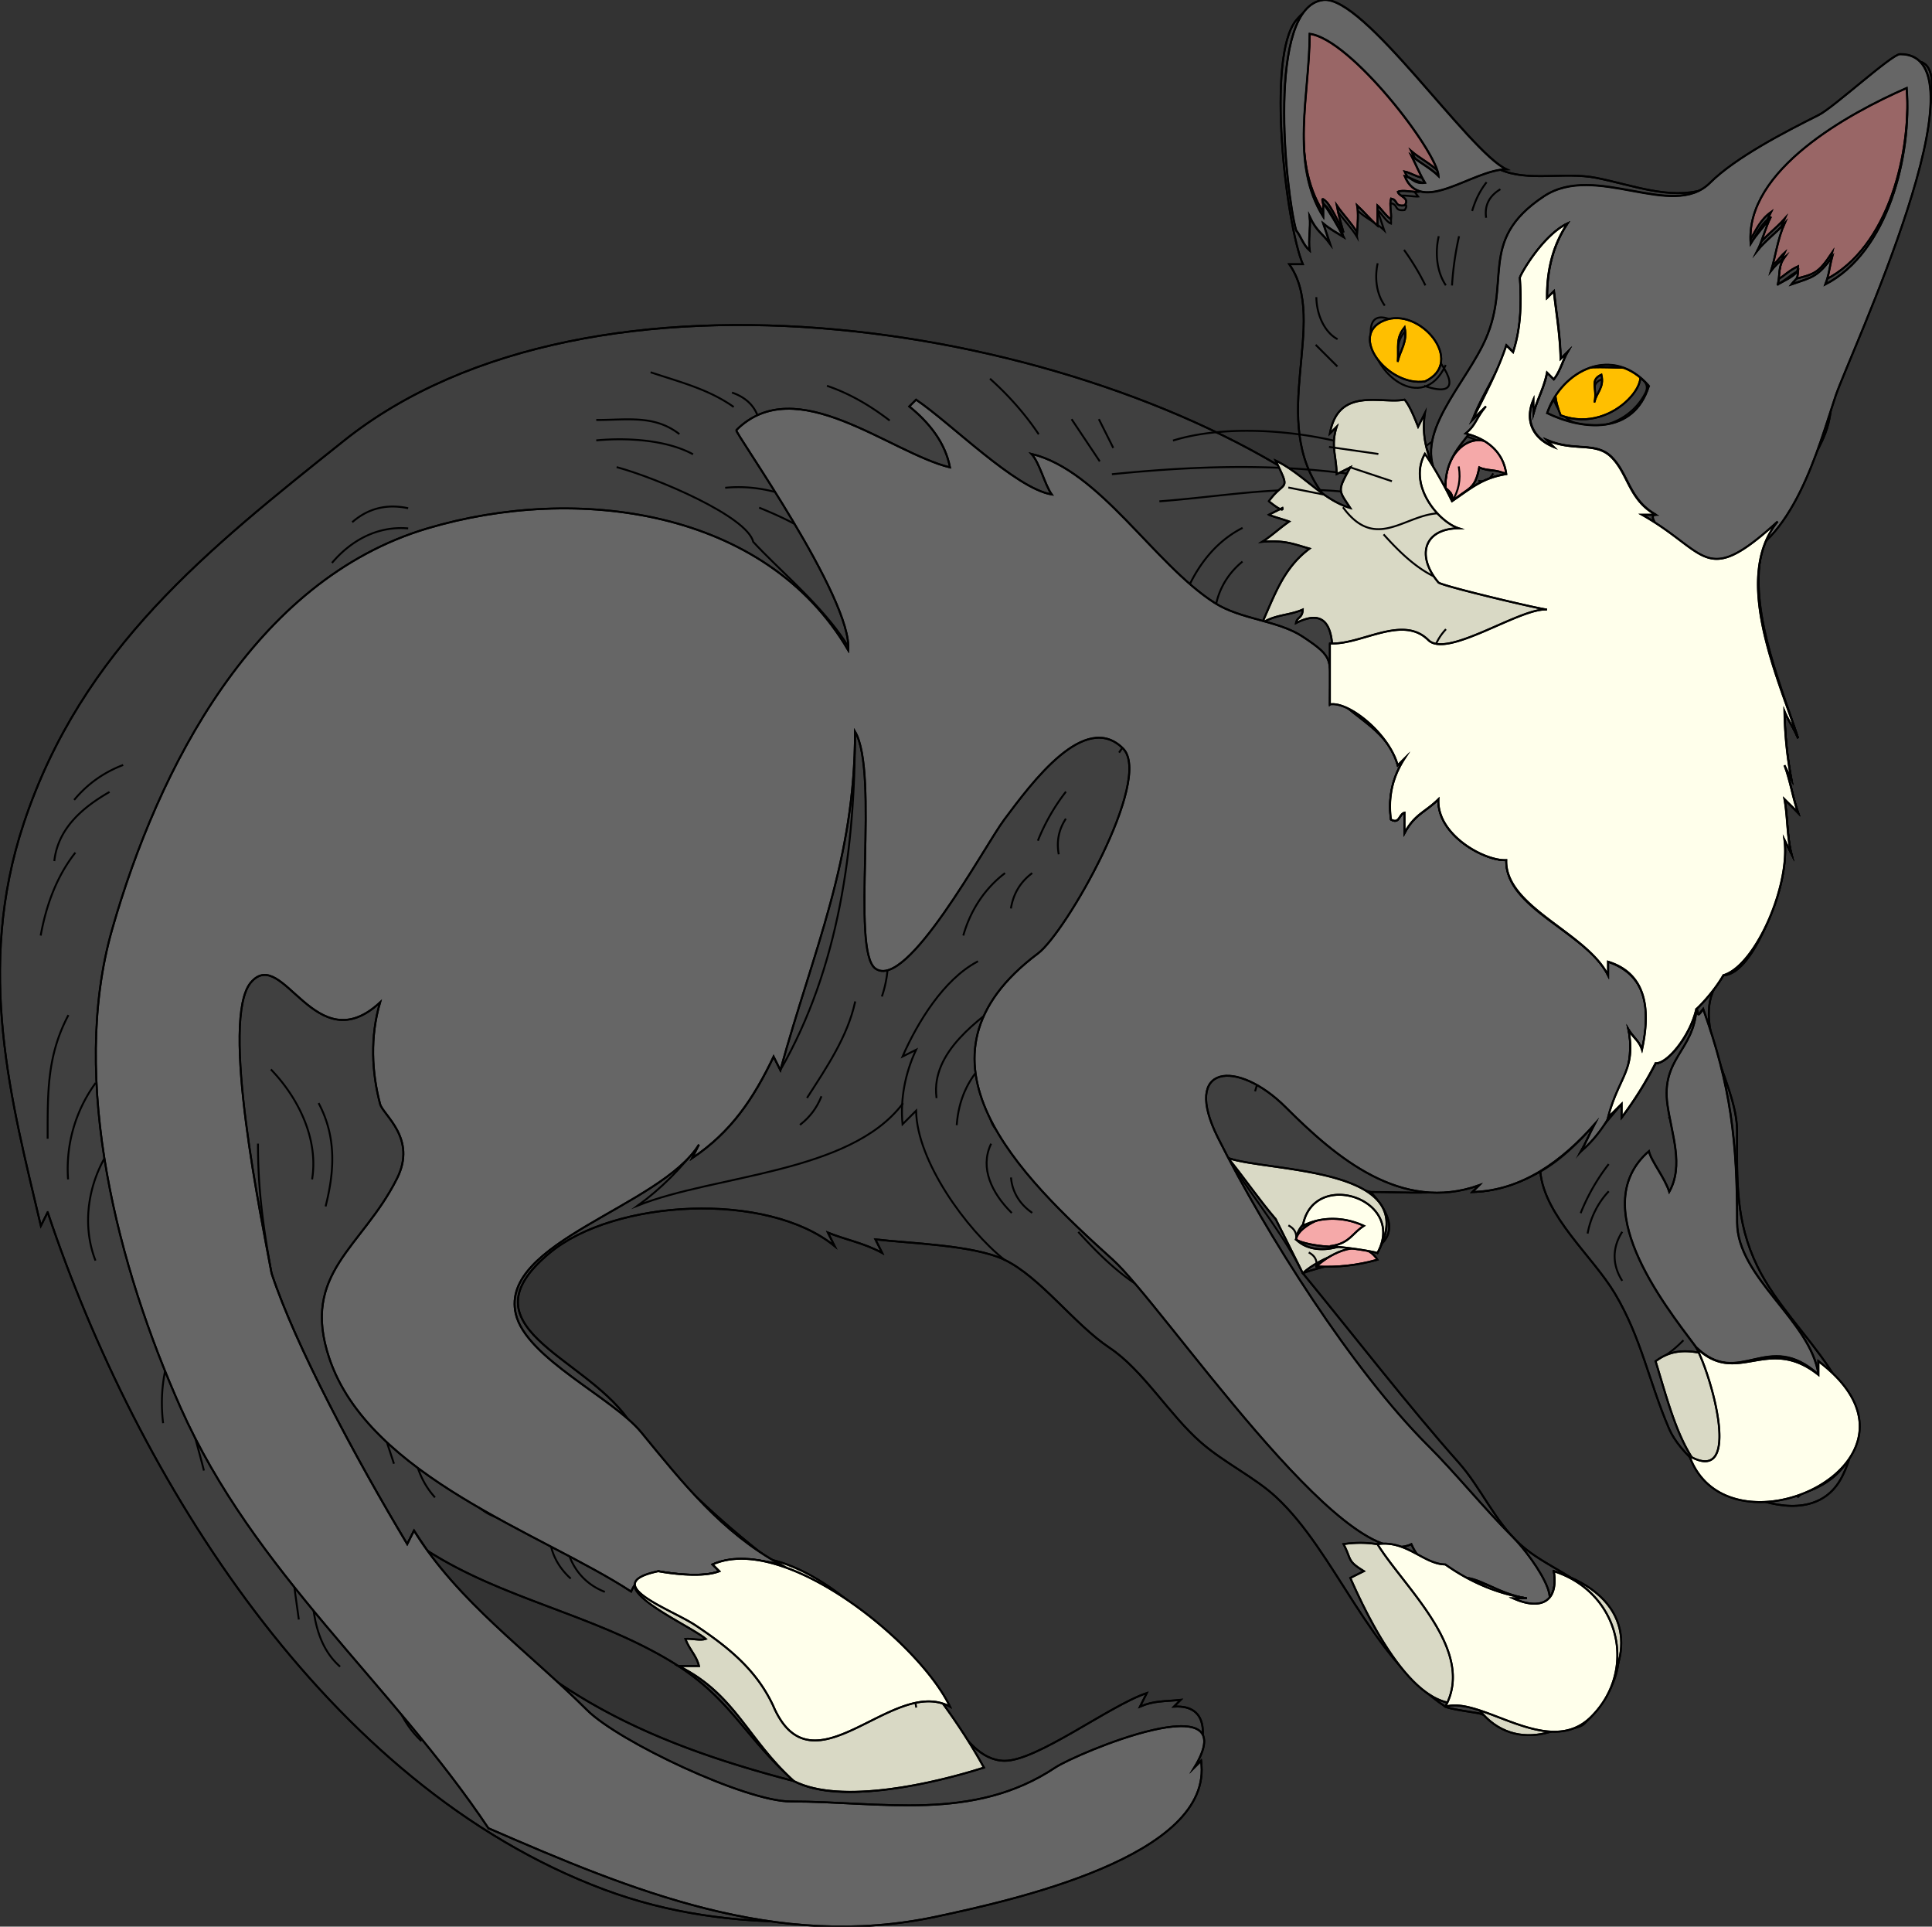 <svg xmlns="http://www.w3.org/2000/svg" viewBox="0 0 411.244 410.013"><rect x="0" y="0" width="411.244" height="410.013" fill="#333333" stroke="none"/><path d="M10.141 257.99l-1.444 2.881c-6.188-26.283-14.051-54.486-3.584-85.828 12.342-36.954 39.027-58.056 68.145-81.292 52.758-42.102 157.36-24.69 208.39 11.475-12.109-15.802 1.387-36.769-7.221-48.999h2.889c-3.598-8.628-7.793-44.061-1.443-51.881 9.42-11.6 20.74 10.608 27.439 17.293 4.457 4.446 10.457 11.985 15.885 14.411 6.137 2.742 13.703.433 20.648 1.817 7.738 1.542 15.441 4.644 22.678 2.508 8.078-2.383 16.627-11.896 24.553-15.853 8.215-4.101 28.102-23.496 23.48-.427-3.809 19.025-12.955 33.068-19.148 50.866-1.881 5.401-.725 11.698-2.887 17.296-3.207 8.3-10.301 14.584-13 23.059-4.041 12.683 3.236 29.55 7.221 41.792-.809-1.985-2.076-3.782-2.889-5.765.094 5.069.547 9.554 1.445 14.413-.48-.961-.963-1.922-1.445-2.883 1.225 3.23 1.74 6.798 2.889 10.088-.939-.981-1.928-1.92-2.889-2.881.682 3.778.523 7.807 1.445 11.529-.48-.961-.963-1.922-1.445-2.883 1.072 8.254-6.34 28.786-12.996 28.823-8.445 9.111 2.889 22.199 2.889 33.146 0 10.461-.361 19.191 4.332 28.824 7.549 15.496 26.971 26.91 18.053 44.676-7.406 14.752-32.375.217-36.828-10.088-4.326-10.018-5.877-19.301-11.555-28.824-4.775-8.012-14.961-16.373-15.883-25.941-4.588 2.469-9.336 4.199-14.443 4.324l1.443-1.441c-7.412 2.27-15.354 1.441-23.105 1.441 12.23 13.467-7.246 14.432-14.443 17.295 11.123 13.564 22.42 28.197 33.217 40.35 4.691 5.283 7.637 12.41 12.996 17.297 5.469 4.986 12.928 6.824 17.332 12.969 6.58 9.182 3.879 17.729-3.609 25.221-2.131 2.133-10.631.723-13.721.723-3.443 0-5.578-1.912-8.666-2.885-.408-.129-6.412-.904-7.219-1.441-16.309-10.857-23.324-32.895-36.105-44.676-4.502-4.148-10.879-7.172-15.887-11.529-6.738-5.863-12.338-15.416-19.498-20.176-7.463-4.963-14.754-15.092-22.385-18.734-6.576-3.141-20.082-3.455-27.44-4.324l1.445 2.883c-3.913-2.133-7.585-2.736-11.554-4.322l1.444 2.879c-14.43-11.76-46.904-9.967-60.656 1.443-18.956 15.729 6.898 21.744 16.607 35.309 7.486 10.459 17.688 20.029 27.735 28.049 9.188 7.334 20.605 11.086 29.312 18.789 8.646 7.648 13.239 25.781 23.106 25.939 6.898.111 22.475-11.799 30.33-14.41-.482.961-.965 1.92-1.445 2.881 3.047-1.295 5.059-1.066 8.666-1.441l-1.445 1.441c7.871-.475 6.854 7.154 4.332 12.971l1.445-1.441c2.049 17.211-29.061 26.557-42.309 29.197-27.875 5.557-57.112 8.525-84.782-1.813-59.103-22.1-99.525-87.59-118.41-144.13m80.876 72.06c16.052 10.254 35.065 13.5 51.563 23.379 12.796 7.664 15.6 15.914 26.423 25.623-31.54-8.19-58.53-20.18-77.984-49" fill-rule="evenodd" stroke="#000" clip-rule="evenodd" stroke-miterlimit="9.821" stroke-width=".405" fill="#404040"/><path d="M10.141 257.99l-1.444 2.881c-6.188-26.283-14.051-54.486-3.584-85.828 12.342-36.954 39.027-58.056 68.145-81.292 52.758-42.102 157.36-24.69 208.39 11.475-12.109-15.802 1.387-36.769-7.221-48.999h2.889c-3.598-8.628-7.793-44.061-1.443-51.881 9.42-11.6 20.74 10.608 27.439 17.293 4.457 4.446 10.457 11.985 15.885 14.411 6.137 2.742 13.703.433 20.648 1.817 7.738 1.542 15.441 4.644 22.678 2.508 8.078-2.383 16.627-11.896 24.553-15.853 8.215-4.101 28.102-23.496 23.48-.427-3.809 19.025-12.955 33.068-19.148 50.866-1.881 5.401-.725 11.698-2.887 17.296-3.207 8.3-10.301 14.584-13 23.059-4.041 12.683 3.236 29.55 7.221 41.792-.809-1.985-2.076-3.782-2.889-5.765.094 5.069.547 9.554 1.445 14.413-.48-.961-.963-1.922-1.445-2.883 1.225 3.23 1.74 6.798 2.889 10.088-.939-.981-1.928-1.92-2.889-2.881.682 3.778.523 7.807 1.445 11.529-.48-.961-.963-1.922-1.445-2.883 1.072 8.254-6.34 28.786-12.996 28.823-8.445 9.111 2.889 22.199 2.889 33.146 0 10.461-.361 19.191 4.332 28.824 7.549 15.496 26.971 26.91 18.053 44.676-7.406 14.752-32.375.217-36.828-10.088-4.326-10.018-5.877-19.301-11.555-28.824-4.775-8.012-14.961-16.373-15.883-25.941-4.588 2.469-9.336 4.199-14.443 4.324l1.443-1.441c-7.412 2.27-15.354 1.441-23.105 1.441 12.23 13.467-7.246 14.432-14.443 17.295 11.123 13.564 22.42 28.197 33.217 40.35 4.691 5.283 7.637 12.41 12.996 17.297 5.469 4.986 12.928 6.824 17.332 12.969 6.58 9.182 3.879 17.729-3.609 25.221-2.131 2.133-10.631.723-13.721.723-3.443 0-5.578-1.912-8.666-2.885-.408-.129-6.412-.904-7.219-1.441-16.309-10.857-23.324-32.895-36.105-44.676-4.502-4.148-10.879-7.172-15.887-11.529-6.738-5.863-12.338-15.416-19.498-20.176-7.463-4.963-14.754-15.092-22.385-18.734-6.576-3.141-20.082-3.455-27.44-4.324l1.445 2.883c-3.913-2.133-7.585-2.736-11.554-4.322l1.444 2.879c-14.43-11.76-46.904-9.967-60.656 1.443-18.956 15.729 6.898 21.744 16.607 35.309 7.486 10.459 17.688 20.029 27.735 28.049 9.188 7.334 20.605 11.086 29.312 18.789 8.646 7.648 13.239 25.781 23.106 25.939 6.898.111 22.475-11.799 30.33-14.41-.482.961-.965 1.92-1.445 2.881 3.047-1.295 5.059-1.066 8.666-1.441l-1.445 1.441c7.871-.475 6.854 7.154 4.332 12.971l1.445-1.441c2.049 17.211-29.061 26.557-42.309 29.197-27.875 5.557-57.112 8.525-84.782-1.813-59.103-22.1-99.525-87.59-118.41-144.13" stroke="#000" stroke-linecap="square" stroke-miterlimit="9.821" stroke-width=".405" fill="none"/><path d="M91.016 330.05c16.052 10.254 35.065 13.5 51.563 23.379 12.796 7.664 15.6 15.914 26.423 25.623-31.54-8.19-58.53-20.18-77.984-49M169 379.05c10.577 5.416 29.337-.01 40.438-2.885M189.22 355.99c3.357 1.346 5.867 3.85 7.222 7.203M177.67 351.67c3.506 1.109 6.974 3.115 10.109 5.764M187.78 404.99c-4.033-.439-8.045-1.959-11.554-4.322M179.11 404.99c-3.549-1.537-5.919-3.143-8.668-5.764M140.12 400.67c-3.129-1.865-5.387-4.145-7.222-7.205M131.45 396.34c-3.282-2.74-5.685-6.1-7.222-10.088M128.56 338.7c-3.355-1.348-5.865-3.852-7.221-7.205M121.34 335.81c-2.572-2.365-4.127-5.402-4.332-8.648M135.79 324.28c-.635-3.248-2.132-6.268-4.333-8.648M132.9 321.4c-3.109-3.965-6.138-6.986-10.108-10.09M128.56 321.4c-7.581-8.572-20.945-10.52-24.551-21.619M105.46 322.84c-4.647-1.688-7.602-6.42-8.664-11.531M92.459 318.52c-4.019-4.518-4.489-9.77-5.776-15.852M80.905 291.14c-2.021 6.873.662 13.24 2.889 20.174M89.57 370.4c-3.948-3.781-6.11-9.033-7.22-14.41M72.24 354.55c-4.087-3.693-5.343-9.059-5.776-14.41M63.575 344.46c-.699-5.301-1.61-10.406-1.443-15.852M43.356 312.76c-1.9-7.588-4.631-15.186-4.332-23.061M34.692 302.67c-.539-4.844-.17-9.871 1.443-14.414M91.016 330.05l-2.89-4.322-1.443 2.883c-10.926-18.174-23.857-42.352-28.883-57.646-1.729-9.48-2.889-17.711-2.889-27.383M49.133 260.87c-3.92-2.787-5.94-6.77-5.776-11.529M43.356 260.87c-4.034-5.34-5.721-12.188-7.221-18.734M23.138 245.02c-4.254 6.518-5.807 15.348-2.888 23.061M14.474 250.79c-.462-7.244 1.559-14.314 5.776-20.178M10.141 242.14c0-9.607-.132-17.43 4.333-25.939M57.8 227.73c5.723 5.98 9.951 14.584 8.664 23.059M69.352 256.55c1.835-7.336 2.272-14.52-1.444-21.617M80.905 276.72c6.285-6.203 17.383-6.703 20.219-15.852M95.349 243.58c-.075-7.754 2.184-15.396 7.221-21.619M50.578 200.35a37.746 37.746 0 01-2.889 11.528M44.8 203.23c-.082-5.035 1.957-9.677 5.778-12.971M54.911 175.84c-6.303 3.582-11.084 9.598-14.442 15.854M40.469 180.17c4.882-5.53 9.191-10.912 15.886-14.411M8.696 198.9c1.15-6.224 3.31-12.264 7.221-17.292M11.585 183.05c.82-6.752 5.944-11.165 11.553-14.411M15.917 170.08c2.754-3.26 6.124-5.662 10.109-7.207M112.68 253.67c5.343-2.734 7.544-7.697 10.11-12.971M127.12 237.81c-.33 5.494-2.26 10.609-4.332 15.854M127.12 252.23c3.947-7.453 6.816-14.518 5.776-23.059M112.68 236.38c-.977-7.016 3.077-12.674 5.778-18.736M112.68 214.76c5.109-4.369 7.663-10.745 8.665-17.292M122.79 203.23c2.113-4.146 2.121-8.85 0-12.971M147.34 232.05c4.77-2.01 7.77-6.436 8.665-11.529M148.78 224.85c4.994-2.004 7.851-6.141 7.222-11.529M150.23 207.55c2.396-3.494 3.365-7.339 2.888-11.529M157.45 206.11c2.645-9.515.438-17.983-1.444-27.382M166.11 194.58c0-12.098-1.489-24.357-8.664-34.588M78.019 145.58c-.008-5.539 1.689-10.942 4.332-15.853M72.24 141.26c.14-6.828 3.422-14.191 8.665-18.734M70.797 119.64c4.067-4.729 9.599-7.678 15.886-7.206M75.13 111c3.31-2.83 7.193-3.764 11.553-2.883M127.12 93.699c6.609-.592 14.685-.049 20.219 2.883M144.45 92.259c-5.258-3.969-10.973-2.883-17.33-2.883" stroke="#000" stroke-linecap="square" stroke-miterlimit="9.821" stroke-width=".405" fill="none"/><path d="M131.45 99.465c8.478 2.319 27.572 10.421 28.884 15.853 9.729 10.598 29.436 24.657 23.107 41.792l-1.445-1.442c0 24.672-3.342 50.205-15.887 72.06l-1.443-2.883c-4.276 8.953-8.999 16.02-17.33 21.617l1.443-2.883c-3.562 4.881-8.107 9.42-12.996 12.971 16.457-6.568 45.057-6.813 56.322-21.617M171.89 233.49c4.06-6.316 8.479-12.824 10.108-20.174M170.44 239.26c1.955-1.545 3.406-3.469 4.335-5.768M212.33 240.7c-1.563-1.51-1.988-3.521-1.443-5.764M209.44 226.28c-3.516 3.578-5.379 7.889-5.776 12.973M199.33 233.49c-1.142-9.584 8.84-16.496 15.885-21.615" stroke="#000" stroke-linecap="square" stroke-miterlimit="9.821" stroke-width=".405" fill="none"/><path d="M208 204.67c-7.122 3.79-12.703 12.889-15.887 20.176l2.89-1.441c-2.313 4.922-3.399 10.438-2.89 15.854l2.89-2.883c.146 10.76 10.768 25.311 18.773 31.705M219.55 257.99c-2.482-1.75-4.051-4.295-4.332-7.205M215.22 257.99c-4.148-4.156-6.635-9.428-4.332-14.412M233.99 245.02c-1.227 1.742-1.711 3.664-1.443 5.768M235.44 249.34c-1.229 1.74-1.713 3.662-1.445 5.766" stroke="#000" stroke-linecap="square" stroke-miterlimit="9.821" stroke-width=".405" fill="none"/><path d="M236.88 255.11v5.764" fill="none"/><path d="M229.66 262.32c3.898 4.271 8.102 8.453 12.998 11.527M248.43 276.72c4.498 6.152 14.479 7.947 21.662 11.529M262.88 291.14c5.281 1.852 9.381 5.697 12.998 10.09M316.31 347.34c2.439 5.367 2.439 11.775-2.889 14.41M329.31 367.52c5.039-4.025 5.396-10.334 2.889-15.854M337.97 345.9c3.535 4.074 5.043 9 4.332 14.412M371.19 317.08c4.531-3.459 6.57-8.688 5.777-14.412M388.52 301.23c1.379 6.584-.877 12.873-5.779 17.291M394.3 301.23a10.348 10.348 0 01-2.889-4.326M358.19 285.37c-1.91 1.92-3.568 3.16-5.775 4.324M345.2 272.4c-2.014-3.26-2.014-6.828 0-10.086M337.97 262.32c.635-3.246 2.131-6.268 4.332-8.648M336.53 257.99c1.463-3.607 3.443-7.076 5.775-10.088M358.19 249.34c-.268-2.102.217-4.023 1.443-5.764M356.75 243.58c1.229-1.74 1.713-3.664 1.443-5.766M355.3 237.81a16.654 16.654 0 001.445-8.646M335.08 227.73c.408 3.494-.072 6.865-1.443 10.086M332.2 233.49a33.825 33.825 0 00-2.889 7.207M327.86 220.52c5.6-12.734-6.506-17.941-10.111-27.381M322.08 213.32c.479 4.189-.49 8.035-2.889 11.529M307.65 223.4c-3.363 5.332-7.662 9.615-13 12.971M304.76 211.88c-.533 4.424-2.057 8.951-4.334 12.971M296.09 230.61c-3.002 3.029-6.039 5.031-8.664 5.766M293.2 266.64c-4.611-1.781-9.871-.025-12.998 2.883M280.2 269.52c.205-1.287-.318-2.223-1.445-2.883M275.87 263.76c1.18-6.863 10.006-5.416 14.441-1.439-5.666 4.854-13.785 5.436-15.887-1.443M277.32 270.96c-6.236-12.455-17.502-23.652-21.662-36.029M261.43 246.46c9.516 3.242 20.291 4.445 30.33 7.205M288.87 255.11c1.598 1.945 2.037 4.514 1.443 7.207M267.21 232.05c2.178-7.025 3.262-18.271-4.332-21.619" stroke="#000" stroke-linecap="square" stroke-miterlimit="9.821" stroke-width=".405" fill="none"/><path d="M271.54 216.2v12.969" fill="none"/><path d="M274.43 232.05c2.666-2.734 3.619-6.248 2.889-10.09M296.09 200.35c2.588-6.235 1.121-12.641-1.445-18.736M298.98 204.67c3.658-7.642 2.326-13.722 0-21.619M304.76 190.26c.268-2.103-.217-4.025-1.445-5.765M268.65 172.96c-6.734-1.943-16.303.44-20.219 7.206M248.43 151.35c-4.127 1.988-7.705 5.031-10.111 8.646M226.77 168.64c-2.332 3.013-4.313 6.481-5.775 10.088M226.77 174.4c-1.4 2.193-1.873 4.61-1.443 7.207M219.55 185.93c-2.373 1.833-3.814 4.239-4.332 7.207M213.77 185.93c-4.254 3.277-7.186 7.862-8.665 12.969M187.78 211.88c1.702-5.086 1.628-10.744 0-15.854M190.66 200.35a16.658 16.658 0 00-1.445-8.648M190.66 180.17a16.658 16.658 0 00-1.445-8.648M193.55 174.4a33.992 33.992 0 00-2.888-7.206M197.89 162.88c2.459-6.799-.758-13.535-2.888-20.175M202.22 171.52c2.078-6.592 2.129-13.655 0-20.175M206.55 157.11l-2.887-8.648M208 139.82c-2.201-4.908-5.5-9.527-10.11-11.529M161.78 108.11c4.848 1.997 9.091 3.957 12.999 7.207M154.56 103.79c5.427-.511 10.933.596 15.884 2.881M138.68 79.288c6.061 2.016 12.057 3.522 17.329 7.204M156 83.611c3.964 1.415 6.019 4.471 5.776 8.648M176.22 82.169c4.778 1.655 9.049 4.195 12.997 7.206M210.88 80.729c3.801 3.421 7.246 7.294 10.109 11.529M228.21 89.375c1.926 2.882 3.852 5.764 5.775 8.646M233.99 89.375l2.889 5.765M252.76 125.4c2.482-5.509 6.227-10.198 11.555-12.969M258.54 131.17c.178-4.483 2.252-8.594 5.779-11.53M307.65 134.05c-5.668 6.237-1.949 14.486 2.887 20.177M313.42 145.58c-2.604 5.34 1.059 10.258 7.221 11.529M350.97 168.64c4.252 7.333 5.529 16.013 2.889 24.5M358.19 198.9c2.256-6.391 2.023-13.704 0-20.175M361.08 164.32c-2.086-6.078-5.609-11.279-10.109-15.854M352.42 139.82c4.254 3.277 7.186 7.863 8.664 12.971M362.52 145.58c2.643 4.911 4.342 10.315 4.334 15.854M362.52 214.76c-.857.744-1.777 2.781-1.443 0-1.229 5.543-6.076 11.639-8.664 11.529a79.78 79.78 0 01-7.221 11.529v-2.881a424.927 424.927 0 01-8.666 10.086c1.063-1.861 1.885-3.867 2.887-5.762-3.418 3.871-7.121 7.555-11.551 10.086M281.65 105.23c10.549 13.584 16.85 1.664 27.441 4.323 10.33 2.594 10.785 16.544 25.994 10.089M320.64 123.96c-11.648 2.481-18.086-1.289-25.996-10.088M290.31 105.23c-15.09-2.491-28.488.307-43.324 1.442M236.88 100.9c19.971-1.991 39.533-2.488 59.213 1.441M293.2 96.582c-11.979-4.73-30.795-6.708-43.326-2.883M303.31 95.14c10.15-8.883 22.537 8.569 11.553 4.325-.932 4.81-2.109 4.152-5.775 7.205-1.02-4.596-2.789-4.906-1.443-8.648-4.78 1.291-2.69-1.547-4.33-2.882M304.76 98.022c-.205 1.287.316 2.224 1.443 2.883M314.86 102.35c1.287.205 2.227-.316 2.889-1.441M310.53 99.465a65.676 65.676 0 00-1.443 10.086M375.52 136.93c-16.697-12.502-30.346-20.198-49.102-28.822M330.75 113.88c8.668 5.537 16.084 11.624 24.551 17.294M353.86 115.32c-8.799-3.83-14.682-9.507-24.551-10.09M332.2 89.375c-1.072-.752-1.959.136-2.889-1.439 3.846-11.273 23.867-10.171 20.939-4.325-4.148 8.289-16.561 10.112-19.496 1.442" stroke="#000" stroke-linecap="square" stroke-miterlimit="9.821" stroke-width=".405" fill="none"/><path d="M339.42 86.492c.588-3.017-1.111-4.572 1.445-5.763.68 2.785-1.07 3.819-1.44 5.763M307.65 77.846c-4.82 10.252-15.887 1.832-15.887-7.204 0-12.438 28.076 17.022 11.553 11.527" stroke="#000" stroke-linecap="square" stroke-miterlimit="9.821" stroke-width=".405" fill="none"/><path d="M297.54 77.846c.197-3.057-.502-4.838 1.443-7.206.69 3.14-.94 4.898-1.44 7.206M281.65 46.142c-7.088-11.299-2.889-26.132-2.889-38.911 8.775 1.112 27.119 25.041 27.441 30.265-1.682-1.678-3.961-2.788-5.777-4.325 1.045 2.074 1.691 3.751 2.889 5.765-1.867-.24-2.951-1.17-4.334-1.439.848 1.755 1.75 2.842 2.889 4.323-.973.093-3.512-.489-4.332 0 .182.959 2.703 1.333 1.443 2.881-2.305.267-1.256-1.135-2.887-1.441-.488.747.088 3.408 0 4.323-1.029-.357-2.018-2.202-2.889-2.881.48 1.442.963 2.883 1.443 4.325-1.613-1.594-4.027-2.589-5.775-4.325.338 1.862-.305 3.896 0 5.765-1.158-1.966-2.867-3.646-4.332-5.765.391 2.177.861 3.638 1.443 5.765-.734-1.543-2.621-5.497-3.611-6.485-2.03-2.041.13 1.544-.71 2.16M280.2 63.436c.117 3.843 1.879 7.266 4.334 8.648M280.2 73.523l4.334 4.323M294.65 64.877c-1.602-2.371-2.064-5.508-1.443-8.648M298.98 53.348c1.666 2.321 3.24 4.938 4.334 7.207M307.65 60.554c-1.76-2.74-2.217-6.511-1.445-10.09M310.53 50.464a65.745 65.745 0 00-1.443 10.09M293.2 31.729a16.672 16.672 0 00-1.443-8.646" stroke="#000" stroke-linecap="square" stroke-miterlimit="9.821" stroke-width=".405" fill="none"/><path d="M294.65 27.406v5.765" fill="none"/><path d="M313.42 44.7c.688-2.238 1.574-4.027 2.889-5.765M316.31 46.142c-.295-2.49.717-4.391 2.887-5.765M320.64 53.348a33.989 33.989 0 012.887-7.206M324.98 47.581c.652-2.234 2.096-3.674 4.332-4.323M342.3 64.877c1.373-3.222 1.852-6.594 1.443-10.089M349.53 57.671c-1.549 3.98-3.957 7.344-7.223 10.088M345.2 69.2a10.318 10.318 0 004.332-2.883M348.08 74.963a10.31 10.31 0 014.332-2.879M352.42 74.963c3.686-1.691 5.434-4.582 5.775-8.646M356.75 106.67c2.262 3.994 5.363 5.747 8.666 4.325M355.3 100.9c3.387 4.264 7.529 7.206 13 7.206M365.41 103.79c3.076.074 5.891-.402 8.664-1.442M378.41 80.729a13.85 13.85 0 004.332-5.767M384.19 79.288a16.68 16.68 0 001.443-8.648M372.63 51.906c-1.271-15.737 21.039-27.823 33.215-33.147 1.141 14.406-4.023 34.972-17.328 41.795.836-2.15.883-3.668 1.443-5.767-3.125 4.186-4.086 4.197-8.666 5.767.268.659 1.451-2.984 1.443-2.883-1.352.645-2.953 2.075-4.332 2.883.521-2.146.631-3.596 1.443-5.767-1.031.856-1.932 1.941-2.887 2.883 1.023-3.235 1.365-6.649 2.887-10.09-1.803 2.016-4.08 3.664-5.775 5.767 1.051-2.066 1.684-4.888 2.889-7.206-2.28 1.625-3.16 3.802-4.32 5.765M382.74 43.258c-1.756-1.621-1.48-3.697 0-5.763M385.63 40.377c-1.711-1.252-1.49-2.75 0-4.325" stroke="#000" stroke-linecap="square" stroke-miterlimit="9.821" stroke-width=".405" fill="none"/><path d="M169 379.05c-9.879-8.861-12.484-18.539-24.551-24.502h4.332c-.506-2.188-2.023-3.467-2.889-5.764 1.268-.143 3.139.418 4.334 0-3.945-3.34-24.613-11.971-10.109-14.412.018.004 8.746 1.703 12.997 0l-1.443-1.441c21.587-9.656 49.044 27.164 57.767 43.234-10.55 3.37-30.42 8.01-40.44 2.88m144.42-17.3c-11.873 5.443-22.941-19.086-25.994-25.939l2.887-1.441c-3.688-2.279-2.549-2.402-4.332-5.764 10.922-1.557 15.27 4.27 21.664 4.322 4.77 3.387 9.598 4.615 17.33 7.207h-2.891c5.932 2.666 9.695.701 8.666-5.766 34.88 11.14-3 51.41-17.34 27.38m-41.88-102.32c-3.561-4.178-6.6-8.627-10.111-12.971 8.926 3.041 42.002 1.793 31.773 20.176-3.857-2.326-12.393 1.082-15.887 4.324-1.92-3.84-3.84-7.68-5.77-11.53m4.33 4.33c1.18-6.863 10.006-5.416 14.441-1.439-4.73 4.05-11.17 4.73-14.44 1.44m76.55 25.94c5.984-4.596 12.338-.363 17.33 0 7.855.574 9.695-3.732 17.33 2.883v-2.883c13.93 10.506 9.119 26.904-7.223 28.822-19.48 2.29-22.58-12.88-27.44-28.82m-10.12-51.89c2.236-8.699 6.018-10.041 4.334-18.734 1.061 1.904 2.205 2.254 2.889 4.324 1.662-7.635 1.496-16.045-7.223-18.735v2.881c-4.744-9.382-21.98-14.279-21.662-24.5-4.654.222-14.83-5.391-14.441-12.969-2.779 2.768-5.059 3.166-7.223 7.206v-4.325c-1.182.28-1.061 2.499-2.887 1.441-.639-4.689.316-9.018 2.887-12.969l-1.443 1.44c-1.832-6.687-10.396-13.667-14.441-12.969 0-6.542 3.598-22.83-7.221-17.296.219-1.362 1.369-.984 1.443-2.881-2.951 1.291-5.854 1.034-8.664 2.881 2.83-6.353 4.658-11.774 10.107-15.853-3.389-.964-5.314-1.856-10.107-1.439 1.893-1.155 3.668-2.866 5.775-4.323-.611-.244-4.1-1.263-4.332-1.443l2.889-1.44c.402 1.296-3.076-1.581-2.889-1.441 3.35-4.633 4.768-1.819 1.445-8.648 5.822 2.779 9.922 8.34 15.887 10.089-2.492-3.848-2.832-3.467 0-8.646l-2.889 1.44c-.098-4.18-1.287-6 0-10.088l-1.445 1.441c1.813-10.149 11.238-6.163 15.885-7.206 1.17 1.388 2.209 4.074 2.889 5.765l1.445-2.881c-1.156 7.662 2.406 12.736 5.777 18.734 4.465-3.056 6.537-4.926 11.553-5.765-.578-4.471-3.82-7.451-8.664-8.646 2.275-1.831 2.18-3.257 4.332-5.767l-2.889 2.883c2.633-5.253 5.361-10.285 7.221-15.852l1.443 1.439c1.676-5.089 1.811-10.468 1.443-15.852.217-.909 4.914-9.045 10.111-11.53-3.141 4.714-4.395 10.077-4.332 15.854l1.443-1.442c.58 5.205 1.303 9.041 1.445 14.413l1.443-1.444c-.936 1.595-1.51 4.028-2.889 5.767l-1.443-1.441c-.666 3.361-2.018 5.512-2.889 8.648v-2.883c-1.898 4.375-.225 8.228 4.332 10.087l-1.443-1.441c5.895 2.501 10.354.246 13.719 3.604 3.633 3.624 3.674 9.034 9.389 12.249h-2.889c14.148 7.968 13.217 15.72 28.883 1.443-9.871 12.066.242 33.55 4.332 46.116-.809-1.985-2.076-3.782-2.889-5.765.094 5.069.547 9.554 1.445 14.413-.48-.961-.963-1.922-1.445-2.883 1.225 3.23 1.74 6.798 2.889 10.088-.939-.981-1.928-1.92-2.889-2.881.682 3.778.523 7.807 1.445 11.529-.48-.961-.963-1.922-1.445-2.883 1.273 9.799-6.221 26.863-12.996 28.823-2.16 3.76-5.563 7.109-5.777 7.205-1.229 5.543-6.076 11.639-8.664 11.529a79.78 79.78 0 01-7.221 11.529v-2.881c-.99.95-1.95 1.91-2.92 2.87" fill-rule="evenodd" stroke="#000" clip-rule="evenodd" stroke-miterlimit="9.821" stroke-width=".405" fill="#d9d9c5"/><path d="M169 379.05c-9.879-8.861-12.484-18.539-24.551-24.502h4.332c-.506-2.188-2.023-3.467-2.889-5.764 1.268-.143 3.139.418 4.334 0-3.945-3.34-24.613-11.971-10.109-14.412.018.004 8.746 1.703 12.997 0l-1.443-1.441c21.587-9.656 49.044 27.164 57.767 43.234-10.55 3.37-30.42 8.01-40.44 2.88M313.42 361.75c-11.873 5.443-22.941-19.086-25.994-25.939l2.887-1.441c-3.688-2.279-2.549-2.402-4.332-5.764 10.922-1.557 15.27 4.27 21.664 4.322 4.77 3.387 9.598 4.615 17.33 7.207h-2.891c5.932 2.666 9.695.701 8.666-5.766 34.88 11.14-3 51.41-17.34 27.38M271.54 259.43c-3.561-4.178-6.6-8.627-10.111-12.971 8.926 3.041 42.002 1.793 31.773 20.176-3.857-2.326-12.393 1.082-15.887 4.324-1.92-3.84-3.84-7.68-5.77-11.53" stroke="#000" stroke-linecap="square" stroke-miterlimit="9.821" stroke-width=".405" fill="none"/><path d="M275.87 263.76c1.18-6.863 10.006-5.416 14.441-1.439-4.73 4.05-11.17 4.73-14.44 1.44M352.42 289.7c5.984-4.596 12.338-.363 17.33 0 7.855.574 9.695-3.732 17.33 2.883V289.7c13.93 10.506 9.119 26.904-7.223 28.822-19.48 2.29-22.58-12.88-27.44-28.82M342.3 237.81c2.236-8.699 6.018-10.041 4.334-18.734 1.061 1.904 2.205 2.254 2.889 4.324 1.662-7.635 1.496-16.045-7.223-18.735v2.881c-4.744-9.382-21.98-14.279-21.662-24.5-4.654.222-14.83-5.391-14.441-12.969-2.779 2.768-5.059 3.166-7.223 7.206v-4.325c-1.182.28-1.061 2.499-2.887 1.441-.639-4.689.316-9.018 2.887-12.969l-1.443 1.44c-1.832-6.687-10.396-13.667-14.441-12.969 0-6.542 3.598-22.83-7.221-17.296.219-1.362 1.369-.984 1.443-2.881-2.951 1.291-5.854 1.034-8.664 2.881 2.83-6.353 4.658-11.774 10.107-15.853-3.389-.964-5.314-1.856-10.107-1.439 1.893-1.155 3.668-2.866 5.775-4.323-.611-.244-4.1-1.263-4.332-1.443l2.889-1.44c.402 1.296-3.076-1.581-2.889-1.441 3.35-4.633 4.768-1.819 1.445-8.648 5.822 2.779 9.922 8.34 15.887 10.089-2.492-3.848-2.832-3.467 0-8.646l-2.889 1.44c-.098-4.18-1.287-6 0-10.088l-1.445 1.441c1.813-10.149 11.238-6.163 15.885-7.206 1.17 1.388 2.209 4.074 2.889 5.765l1.445-2.881c-1.156 7.662 2.406 12.736 5.777 18.734 4.465-3.056 6.537-4.926 11.553-5.765-.578-4.471-3.82-7.451-8.664-8.646 2.275-1.831 2.18-3.257 4.332-5.767l-2.889 2.883c2.633-5.253 5.361-10.285 7.221-15.852l1.443 1.439c1.676-5.089 1.811-10.468 1.443-15.852.217-.909 4.914-9.045 10.111-11.53-3.141 4.714-4.395 10.077-4.332 15.854l1.443-1.442c.58 5.205 1.303 9.041 1.445 14.413l1.443-1.444c-.936 1.595-1.51 4.028-2.889 5.767l-1.443-1.441c-.666 3.361-2.018 5.512-2.889 8.648v-2.883c-1.898 4.375-.225 8.228 4.332 10.087l-1.443-1.441c5.895 2.501 10.354.246 13.719 3.604 3.633 3.624 3.674 9.034 9.389 12.249h-2.889c14.148 7.968 13.217 15.72 28.883 1.443-9.871 12.066.242 33.55 4.332 46.116-.809-1.985-2.076-3.782-2.889-5.765.094 5.069.547 9.554 1.445 14.413-.48-.961-.963-1.922-1.445-2.883 1.225 3.23 1.74 6.798 2.889 10.088-.939-.981-1.928-1.92-2.889-2.881.682 3.778.523 7.807 1.445 11.529-.48-.961-.963-1.922-1.445-2.883 1.273 9.799-6.221 26.863-12.996 28.823-2.16 3.76-5.563 7.109-5.777 7.205-1.229 5.543-6.076 11.639-8.664 11.529a79.78 79.78 0 01-7.221 11.529v-2.881c-.99.95-1.95 1.91-2.92 2.87M177.67 351.67c3.506 1.109 6.974 3.115 10.109 5.764M189.22 355.99c3.376 1.139 5.332 3.613 5.778 7.203M313.42 361.75c5.328-2.635 5.328-9.043 2.889-14.41M332.2 351.67c2.508 5.52 2.15 11.828-2.889 15.854M342.3 360.31c.711-5.412-.797-10.338-4.332-14.412M371.19 317.08c4.531-3.459 6.57-8.688 5.777-14.412M388.52 301.23c1.539 6.604-.967 12.834-5.779 17.291M394.3 301.23a10.348 10.348 0 01-2.889-4.326M280.2 269.52c.205-1.287-.318-2.223-1.445-2.883M275.87 263.76c.203-1.285-.32-2.223-1.445-2.883M290.31 262.32c.666-2.697.24-5.297-1.443-7.207M350.97 168.64c4.482 7.73 4.932 15.875 2.889 24.5M358.19 198.9c2.256-6.391 2.023-13.704 0-20.175M366.86 161.44c.008-5.539-1.691-10.943-4.334-15.854M352.42 139.82c4.254 3.277 7.186 7.863 8.664 12.971M361.08 164.32c-2.086-6.078-5.609-11.279-10.109-15.854M313.42 145.58c-2.705 5.357 1.299 10.605 7.221 11.529M307.65 134.05c-5.668 6.237-1.949 14.486 2.887 20.177M320.64 123.96c-11.648 2.481-18.086-1.289-25.996-10.088" stroke="#000" stroke-linecap="square" stroke-miterlimit="9.821" stroke-width=".405" fill="none"/><path d="M285.98 108.11c7.777 10.468 14.629-.902 23.107 1.44 10.621 2.934 10.236 16.467 25.994 10.089M310.53 99.465a84.649 84.649 0 00-1.443 10.086" stroke="#000" stroke-linecap="square" stroke-miterlimit="9.821" stroke-width=".405" fill="none"/><path fill="none" d="M290.31 105.23h-5.77"/><path stroke="#000" stroke-linecap="square" stroke-miterlimit="9.821" stroke-width=".405" fill="none" d="M281.65 105.23l-7.22-1.44"/><path fill="none" d="M271.54 99.465h1.44M284.54 99.465h1.44"/><path stroke="#000" stroke-linecap="square" stroke-miterlimit="9.821" stroke-width=".405" fill="none" d="M287.43 99.465l8.66 2.885M283.09 95.14l10.11 1.442M330.75 113.88c8.668 5.537 16.084 11.624 24.551 17.294M375.52 136.93c-16.697-12.502-30.346-20.198-49.102-28.822M353.86 115.32c-8.799-3.83-14.682-9.507-24.551-10.09"/><path d="M281.65 45.142c-7.252-11.561-2.889-25.994-2.889-38.911 8.775 1.112 27.119 25.041 27.441 30.265-1.682-1.678-3.961-2.788-5.777-4.325 1.045 2.074 1.691 3.751 2.889 5.765-1.867-.239-2.951-1.17-4.334-1.439.846 1.756 1.75 2.842 2.889 4.323-.973.093-3.512-.489-4.332 0 .182.96 2.703 1.333 1.443 2.881-2.314.295-1.254-1.135-2.887-1.441-.383 1.236.125 3.028 0 4.323-.482.076-2.438-2.53-2.889-2.881v4.325c-1.529-1.341-2.846-2.938-4.332-4.325.309 1.707.111 4.03 0 5.765-1.158-1.966-2.867-3.646-4.332-5.765.391 2.177.861 3.638 1.443 5.765-.734-1.543-2.621-5.497-3.611-6.485-2.04-2.041.12 1.544-.72 2.16m90.98 5.764c-1.271-15.737 21.039-27.823 33.215-33.147 1.145 14.46-3.787 34.945-17.328 41.795 1.035-2.208.861-3.592 1.443-5.767-2.939 4.398-3.6 4.551-8.666 5.767 1.082.434 1.434-2.698 1.443-2.883-1.773.794-2.813 1.872-4.332 2.883.539-2.219.43-3.541 1.443-5.767-.914.792-1.814 2.341-2.887 2.883.986-3.485 1.234-6.528 2.887-10.09-1.803 2.017-4.074 3.667-5.775 5.767 1.051-2.066 1.684-4.888 2.889-7.206-2.28 1.625-3.16 3.802-4.32 5.765" fill-rule="evenodd" stroke="#000" clip-rule="evenodd" stroke-miterlimit="9.821" stroke-width=".405" fill="#966"/><path d="M281.65 45.142c-7.252-11.561-2.889-25.994-2.889-38.911 8.775 1.112 27.119 25.041 27.441 30.265-1.682-1.678-3.961-2.788-5.777-4.325 1.045 2.074 1.691 3.751 2.889 5.765-1.867-.239-2.951-1.17-4.334-1.439.846 1.756 1.75 2.842 2.889 4.323-.973.093-3.512-.489-4.332 0 .182.96 2.703 1.333 1.443 2.881-2.314.295-1.254-1.135-2.887-1.441-.383 1.236.125 3.028 0 4.323-.482.076-2.438-2.53-2.889-2.881v4.325c-1.529-1.341-2.846-2.938-4.332-4.325.309 1.707.111 4.03 0 5.765-1.158-1.966-2.867-3.646-4.332-5.765.391 2.177.861 3.638 1.443 5.765-.734-1.543-2.621-5.497-3.611-6.485-2.04-2.041.12 1.544-.72 2.16M372.63 50.906c-1.271-15.737 21.039-27.823 33.215-33.147 1.145 14.46-3.787 34.945-17.328 41.795 1.035-2.208.861-3.592 1.443-5.767-2.939 4.398-3.6 4.551-8.666 5.767 1.082.434 1.434-2.698 1.443-2.883-1.773.794-2.813 1.872-4.332 2.883.539-2.219.43-3.541 1.443-5.767-.914.792-1.814 2.341-2.887 2.883.986-3.485 1.234-6.528 2.887-10.09-1.803 2.017-4.074 3.667-5.775 5.767 1.051-2.066 1.684-4.888 2.889-7.206-2.28 1.625-3.16 3.802-4.32 5.765" stroke="#000" stroke-linecap="square" stroke-miterlimit="9.821" stroke-width=".405" fill="none"/><path d="M280.2 269.52c3.287-3.059 9.918-6.223 12.998-1.441-4.22 1.2-8.53 1.68-13 1.44m-4.33-5.76c.711-4.133 12.977-7.914 14.441-2.883 1.95 6.67-13.11 4.22-14.44 2.88m31.78-159.97c-.074-11.354 11.523-14.257 12.996-2.883-2.266-1.102-4.084-.633-5.777-1.44-.932 4.81-2.109 4.152-5.775 7.205.24-1.58-.41-1.94-1.45-2.89" fill-rule="evenodd" stroke="#000" clip-rule="evenodd" stroke-miterlimit="9.821" stroke-width=".405" fill="#f5a9a9"/><path d="M280.2 269.52c3.287-3.059 9.918-6.223 12.998-1.441-4.22 1.2-8.53 1.68-13 1.44" stroke="#000" stroke-linecap="square" stroke-miterlimit="9.821" stroke-width=".405" fill="none"/><path d="M275.87 263.76c.711-4.133 12.977-7.914 14.441-2.883 1.95 6.67-13.11 4.22-14.44 2.88M307.65 103.79c-.074-11.354 11.523-14.257 12.996-2.883-2.266-1.102-4.084-.633-5.777-1.44-.932 4.81-2.109 4.152-5.775 7.205.24-1.58-.41-1.94-1.45-2.89M309.09 106.67c1.4-2.192 1.873-4.609 1.443-7.205" stroke="#000" stroke-linecap="square" stroke-miterlimit="9.821" stroke-width=".405" fill="none"/><path d="M303.31 81.169c-7.818 1.183-16.461-9.823-8.666-12.969 7.55-3.044 17.5 8.866 8.67 12.969m-5.77-4.323c.197-3.057-.502-4.838 1.443-7.206.69 3.14-.94 4.898-1.44 7.206m34.66 11.529c-4.904-12.153 7.139-10.087 14.441-10.087 7.37 0-2.64 14.575-14.44 10.087m7.22-2.883c.588-3.017-1.111-4.572 1.445-5.763.68 2.785-1.07 3.819-1.44 5.763" fill-rule="evenodd" stroke="#000" clip-rule="evenodd" stroke-miterlimit="9.821" stroke-width=".405" fill="#ffbf00"/><path d="M303.31 81.169c-7.818 1.183-16.461-9.823-8.666-12.969 7.55-3.044 17.5 8.866 8.67 12.969" stroke="#000" stroke-linecap="square" stroke-miterlimit="9.821" stroke-width=".405" fill="none"/><path d="M297.54 76.846c.197-3.057-.502-4.838 1.443-7.206.69 3.14-.94 4.898-1.44 7.206M332.2 88.375c-4.904-12.153 7.139-10.087 14.441-10.087 7.37 0-2.64 14.575-14.44 10.087" stroke="#000" stroke-linecap="square" stroke-miterlimit="9.821" stroke-width=".405" fill="none"/><path d="M339.42 85.492c.588-3.017-1.111-4.572 1.445-5.763.68 2.785-1.07 3.819-1.44 5.763" stroke="#000" stroke-linecap="square" stroke-miterlimit="9.821" stroke-width=".405" fill="none"/><path d="M104.01 389.14c-20.697-30.977-49.927-54.453-65.578-89.594-13.175-29.584-23.795-69.5-14.548-101.81 9.784-34.188 30.214-74.328 67.129-85.296 31.722-9.426 71.935-4.126 89.54 25.942.966-10.968-24.249-46.42-23.83-46.838 12.695-12.673 32.558 4.755 45.492 7.927-1-5.271-4.453-9.584-8.665-12.973l1.445-1.439c7.38 4.97 21.14 18.894 28.884 20.175-1.533-2.154-2.539-6.703-4.334-8.646 14.563 3.517 26.057 23.419 38.992 31.705 5.58 3.575 13.557 3.731 18.775 7.206 6.988 4.651 5.777 4.647 5.777 14.413.48-.481.963-.962 1.445-1.443 4.297 4.72 10.992 7.1 12.996 14.413l1.443-1.44c-2.57 3.951-3.525 8.28-2.887 12.969 1.826 1.057 1.705-1.161 2.887-1.441v4.325c2.164-4.041 4.443-4.438 7.223-7.206-.389 7.578 9.787 13.191 14.441 12.969-.322 10.347 17.023 15.244 21.662 24.5v-2.881c8.779 3.038 8.93 10.895 7.223 18.735-.662-1.855-1.91-2.801-2.889-4.324 1.652 7.395-2.553 19.559-10.109 25.939 1.063-1.861 1.885-3.867 2.887-5.762-6.842 7.744-15.408 14.148-25.994 14.41l1.443-1.441c-16.59 5.941-30.449-5.877-41.158-16.572-10.383-10.369-22.277-9.141-14.443 6.484 10.262 20.467 28.504 49.35 44.771 65.572 5.846 5.83 11.742 13.154 18.051 19.457 4.473 4.467 15.031 19.725 0 12.971h2.891c-6.492-1.002-10.611-5.055-14.443-4.324-2.906-1.713-7.533-1.363-10.109-7.205-14.162 7-52.912-50.941-63.545-60.529-19.793-17.854-45.696-42.902-15.939-65.173 5.971-4.469 24.588-37.176 18.105-43.635-8.119-8.09-19.406 7.293-25.273 15.132-4.248 5.678-20.735 36.586-27.44 31.705-5.294-3.853.902-41.574-4.332-50.441 0 27.479-8.84 46.437-15.887 72.06l-1.443-2.883c-4.276 8.953-8.999 16.02-17.33 21.617l1.443-2.883c-8.159 13.217-42.531 20.773-38.993 36.029 2.184 9.414 20.659 17.832 26.718 25.221 8.919 10.877 17.162 21.258 29.605 28.102-4.968-1.109-10.023-1.896-14.44 0l1.443 1.441c-4.251 1.703-12.979.004-12.997 0-3.1 2.074-3.914.293-5.776 4.322-18.988-12.41-55.826-24.469-64.268-49.719-6.073-18.168 7.05-23.428 14.441-38.191 4.296-8.58-2.985-13.492-3.61-15.852-1.783-6.742-2.148-14.305 0-21.617-13.824 12.82-20.617-12.05-27.438-4.324-6.781 7.682 2.343 51.064 4.332 61.971 5.025 15.295 17.957 39.473 28.883 57.646l1.443-2.883c9.4 15.207 24.34 25.725 36.827 38.189 6.713 6.701 33.718 19.457 43.325 19.457 19.324 0 38.836 4.426 56.325-7.207 4.551-3.027 40.754-18.236 29.605 0l1.445-1.441c2.934 20.422-40.883 29.824-56.323 33.146-34.06 7.29-64.84-5.54-95.29-18.78m257.07-102.33c-7.42-9.871-23.391-30.283-10.109-41.795.451 2.061 3.363 5.621 4.332 8.648 3.141-5.613.535-12.127-.373-18.469-1.424-9.936 5.611-11.535 6.15-20.443.607.385-.16 2.41 1.443 0 5.939 16.512 7.223 28.297 7.223 45.398 0 11.793 15.645 20.857 17.33 32.426-10.88-9.87-16.82 3.08-25.99-5.78m-85.21-237.78c-2.27-8.167-6.375-47.542 5.775-49.001 8.676-1.042 30.91 32.254 38.994 36.028-7.285.086-18.215 9.945-21.664 1.444 1.693.33 1.891 1.708 4.334 1.439-1.197-2.013-1.844-3.691-2.889-5.765 1.816 1.538 4.096 2.647 5.777 4.325-.322-5.224-18.666-29.153-27.441-30.265 0 12.827-4.248 27.521 2.889 38.911v-2.883c1.516 2.104 3.066 4.787 4.334 7.206-1.646-1.02-2.83-1.625-4.334-2.883l1.445 4.325c-1.703-2.324-2.836-2.583-4.334-5.765.242 2.371-.33 4.849 0 7.206-1.44-1.293-1.75-2.834-2.88-4.322m76.55 60.525c-5.715-3.215-5.756-8.625-9.389-12.249-3.365-3.358-7.824-1.102-13.719-3.604l1.443 1.441c-4.557-1.86-6.23-5.712-4.332-10.087v2.883c.871-3.136 2.223-5.287 2.889-8.648l1.443 1.441c1.379-1.739 1.953-4.171 2.889-5.767-.482.481-.963.962-1.443 1.444-.143-5.372-.865-9.208-1.445-14.413-.482.48-.963.961-1.443 1.442-.063-5.777 1.191-11.14 4.332-15.854-5.197 2.485-9.895 10.621-10.111 11.53.367 5.384.232 10.763-1.443 15.852l-1.443-1.439c-1.58 5.767-5.211 10.298-7.221 15.852l2.889-2.883c-2.684 6.804-8.719 8.961-8.664 17.296-8.455-9.334 2.752-19.925 7.941-30.266 6.672-13.292-1.541-22.036 12.998-31.705 10.975-7.3 27.367 5.111 35.383-2.882 5.424-5.408 16.072-10.9 23.107-14.412 3.174-1.584 15.57-12.962 17.33-12.971 19.578-.093-10.779 63.967-13.721 72.777-3.621 10.848-9.053 31.637-22.383 35.31-7.28 2-19.32-9.85-15.91-10.09m-1.45-27.381c-3.252 10.489-14.063 9.447-21.662 5.767 3.13-9.17 14.02-14.639 21.66-5.767m27.44-21.615c.537-2.208-.035-3.669 1.443-5.767-.957.794-2.137 1.893-2.887 2.883 1.023-3.235 1.365-6.649 2.887-10.09-1.803 2.016-4.08 3.664-5.775 5.767 1.051-2.066 1.684-4.888 2.889-7.206-1.465 2.119-3.176 3.797-4.332 5.765-1.271-15.737 21.039-27.823 33.215-33.147 1.141 14.406-4.023 34.972-17.328 41.795.836-2.15.883-3.668 1.443-5.767-3.125 4.186-4.086 4.197-8.666 5.767 1.096-1.437 1.293-.906 1.443-2.883-1.28 1.435-2.7 1.927-4.33 2.883" fill-rule="evenodd" stroke="#000" clip-rule="evenodd" stroke-miterlimit="9.821" stroke-width=".405" fill="#666"/><path d="M104.01 389.14c-20.697-30.977-49.927-54.453-65.578-89.594-13.175-29.584-23.795-69.5-14.548-101.81 9.784-34.188 30.214-74.328 67.129-85.296 31.722-9.426 71.935-4.126 89.54 25.942.966-10.968-24.249-46.42-23.83-46.838 12.695-12.673 32.558 4.755 45.492 7.927-1-5.271-4.453-9.584-8.665-12.973l1.445-1.439c7.38 4.97 21.14 18.894 28.884 20.175-1.533-2.154-2.539-6.703-4.334-8.646 14.563 3.517 26.057 23.419 38.992 31.705 5.58 3.575 13.557 3.731 18.775 7.206 6.988 4.651 5.777 4.647 5.777 14.413.48-.481.963-.962 1.445-1.443 4.297 4.72 10.992 7.1 12.996 14.413l1.443-1.44c-2.57 3.951-3.525 8.28-2.887 12.969 1.826 1.057 1.705-1.161 2.887-1.441v4.325c2.164-4.041 4.443-4.438 7.223-7.206-.389 7.578 9.787 13.191 14.441 12.969-.322 10.347 17.023 15.244 21.662 24.5v-2.881c8.779 3.038 8.93 10.895 7.223 18.735-.662-1.855-1.91-2.801-2.889-4.324 1.652 7.395-2.553 19.559-10.109 25.939 1.063-1.861 1.885-3.867 2.887-5.762-6.842 7.744-15.408 14.148-25.994 14.41l1.443-1.441c-16.59 5.941-30.449-5.877-41.158-16.572-10.383-10.369-22.277-9.141-14.443 6.484 10.262 20.467 28.504 49.35 44.771 65.572 5.846 5.83 11.742 13.154 18.051 19.457 4.473 4.467 15.031 19.725 0 12.971h2.891c-6.492-1.002-10.611-5.055-14.443-4.324-2.906-1.713-7.533-1.363-10.109-7.205-14.162 7-52.912-50.941-63.545-60.529-19.793-17.854-45.696-42.902-15.939-65.173 5.971-4.469 24.588-37.176 18.105-43.635-8.119-8.09-19.406 7.293-25.273 15.132-4.248 5.678-20.735 36.586-27.44 31.705-5.294-3.853.902-41.574-4.332-50.441 0 27.479-8.84 46.437-15.887 72.06l-1.443-2.883c-4.276 8.953-8.999 16.02-17.33 21.617l1.443-2.883c-8.159 13.217-42.531 20.773-38.993 36.029 2.184 9.414 20.659 17.832 26.718 25.221 8.919 10.877 17.162 21.258 29.605 28.102-4.968-1.109-10.023-1.896-14.44 0l1.443 1.441c-4.251 1.703-12.979.004-12.997 0-3.1 2.074-3.914.293-5.776 4.322-18.988-12.41-55.826-24.469-64.268-49.719-6.073-18.168 7.05-23.428 14.441-38.191 4.296-8.58-2.985-13.492-3.61-15.852-1.783-6.742-2.148-14.305 0-21.617-13.824 12.82-20.617-12.05-27.438-4.324-6.781 7.682 2.343 51.064 4.332 61.971 5.025 15.295 17.957 39.473 28.883 57.646l1.443-2.883c9.4 15.207 24.34 25.725 36.827 38.189 6.713 6.701 33.718 19.457 43.325 19.457 19.324 0 38.836 4.426 56.325-7.207 4.551-3.027 40.754-18.236 29.605 0l1.445-1.441c2.934 20.422-40.883 29.824-56.323 33.146-34.06 7.29-64.84-5.54-95.29-18.78" stroke="#000" stroke-linecap="square" stroke-miterlimit="9.821" stroke-width=".405" fill="none"/><path d="M361.08 286.81c-7.42-9.871-23.391-30.283-10.109-41.795.451 2.061 3.363 5.621 4.332 8.648 3.141-5.613.535-12.127-.373-18.469-1.424-9.936 5.611-11.535 6.15-20.443.607.385-.16 2.41 1.443 0 5.939 16.512 7.223 28.297 7.223 45.398 0 11.793 15.645 20.857 17.33 32.426-10.88-9.87-16.82 3.08-25.99-5.78M275.87 49.025c-2.27-8.167-6.375-47.542 5.775-49.001 8.676-1.042 30.91 32.254 38.994 36.028-7.285.086-18.215 9.945-21.664 1.444 1.693.33 1.891 1.708 4.334 1.439-1.197-2.013-1.844-3.691-2.889-5.765 1.816 1.538 4.096 2.647 5.777 4.325-.322-5.224-18.666-29.153-27.441-30.265 0 12.827-4.248 27.521 2.889 38.911v-2.883c1.516 2.104 3.066 4.787 4.334 7.206-1.646-1.02-2.83-1.625-4.334-2.883l1.445 4.325c-1.703-2.324-2.836-2.583-4.334-5.765.242 2.371-.33 4.849 0 7.206-1.44-1.293-1.75-2.834-2.88-4.322M352.42 109.55c-5.715-3.215-5.756-8.625-9.389-12.249-3.365-3.358-7.824-1.102-13.719-3.604l1.443 1.441c-4.557-1.86-6.23-5.712-4.332-10.087v2.883c.871-3.136 2.223-5.287 2.889-8.648l1.443 1.441c1.379-1.739 1.953-4.171 2.889-5.767-.482.481-.963.962-1.443 1.444-.143-5.372-.865-9.208-1.445-14.413-.482.48-.963.961-1.443 1.442-.063-5.777 1.191-11.14 4.332-15.854-5.197 2.485-9.895 10.621-10.111 11.53.367 5.384.232 10.763-1.443 15.852l-1.443-1.439c-1.58 5.767-5.211 10.298-7.221 15.852l2.889-2.883c-2.684 6.804-8.719 8.961-8.664 17.296-8.455-9.334 2.752-19.925 7.941-30.266 6.672-13.292-1.541-22.036 12.998-31.705 10.975-7.3 27.367 5.111 35.383-2.882 5.424-5.408 16.072-10.9 23.107-14.412 3.174-1.584 15.57-12.962 17.33-12.971 19.578-.093-10.779 63.967-13.721 72.777-3.621 10.848-9.053 31.637-22.383 35.31-7.28 2-19.32-9.85-15.91-10.09" stroke="#000" stroke-linecap="square" stroke-miterlimit="9.821" stroke-width=".405" fill="none"/><path d="M350.97 82.169c-3.252 10.489-14.063 9.447-21.662 5.767 3.13-9.17 14.02-14.639 21.66-5.767M378.41 60.554c.537-2.208-.035-3.669 1.443-5.767-.957.794-2.137 1.893-2.887 2.883 1.023-3.235 1.365-6.649 2.887-10.09-1.803 2.016-4.08 3.664-5.775 5.767 1.051-2.066 1.684-4.888 2.889-7.206-1.465 2.119-3.176 3.797-4.332 5.765-1.271-15.737 21.039-27.823 33.215-33.147 1.141 14.406-4.023 34.972-17.328 41.795.836-2.15.883-3.668 1.443-5.767-3.125 4.186-4.086 4.197-8.666 5.767 1.096-1.437 1.293-.906 1.443-2.883-1.28 1.435-2.7 1.927-4.33 2.883" stroke="#000" stroke-linecap="square" stroke-miterlimit="9.821" stroke-width=".405" fill="none"/><path d="M164.67 363.2c-3.574-7.783-9.653-12.668-16.607-17.293-5.268-3.502-20.823-8.824-7.943-11.529.018.004 8.746 1.703 12.997 0l-1.443-1.441c15.106-6.758 43.845 16.352 50.546 30.264-12.18-6.63-29.17 19.09-37.56 0m142.98 0c6.59-11.932-8.697-25.297-14.443-34.586 6.186-.91 9.859 4.285 14.443 4.322 4.078 2.895 9.93 6.064 17.33 7.207h-2.891c5.932 2.666 9.695.701 8.666-5.766 13.928 4.447 17.998 20.957 7.943 30.984-9.12 9.1-23.33-4.51-31.05-2.15m-30.33-102.33c2.182-12.307 22.211-5.705 15.887 5.766-2.186-.545-6.256-1.137-10.109-1.443 4.131-.508 4.648-2.668 7.221-4.322-4.11-1.9-8.92-2.08-13-.01m82.31 49c11.422 6.455 4.656-17.254 1.445-23.059 8.74 8.443 15.104-2.902 25.996 5.766v-2.883c28.03 21.14-19.15 43.2-27.45 20.17m-76.54-172.94c6.563.428 15.43-6.211 20.941-.72 4.029 4.014 19.549-6.917 25.273-6.485-2.066-.2-22.518-5.065-23.107-5.765-4.752-5.627-3.172-11.445 4.332-11.529-4.293-1.356-10.895-9.116-7.221-15.853 1.508 2.113 4.139 6.667 5.777 10.088 4.465-3.056 6.537-4.926 11.553-5.765-.578-4.471-3.82-7.451-8.664-8.646 2.275-1.831 2.18-3.257 4.332-5.767l-2.889 2.883c2.633-5.253 5.361-10.285 7.221-15.852l1.443 1.439c1.676-5.089 1.811-10.468 1.443-15.852.217-.909 4.914-9.045 10.111-11.53-3.141 4.714-4.395 10.077-4.332 15.854l1.443-1.442c.58 5.205 1.303 9.041 1.445 14.413l1.443-1.444c-.936 1.595-1.51 4.028-2.889 5.767l-1.443-1.441c-.666 3.361-2.018 5.512-2.889 8.648v-2.883c-1.898 4.375-.225 8.228 4.332 10.087l-1.443-1.441c5.895 2.501 10.354.246 13.719 3.604 3.633 3.624 3.674 9.034 9.389 12.249h-2.889c14.148 7.968 13.217 15.72 28.883 1.443-9.871 12.066.242 33.55 4.332 46.116-.809-1.985-2.076-3.782-2.889-5.765.094 5.069.547 9.554 1.445 14.413-.48-.961-.963-1.922-1.445-2.883 1.225 3.23 1.74 6.798 2.889 10.088-.939-.981-1.928-1.92-2.889-2.881.682 3.778.523 7.807 1.445 11.529-.48-.961-.963-1.922-1.445-2.883 1.273 9.799-6.221 26.863-12.996 28.823-2.16 3.76-5.563 7.109-5.777 7.205-1.229 5.543-6.076 11.639-8.664 11.529a79.78 79.78 0 01-7.221 11.529v-2.881l-2.891 2.881c2.236-8.699 6.018-10.041 4.334-18.734 1.061 1.904 2.205 2.254 2.889 4.324 1.662-7.635 1.496-16.045-7.223-18.735v2.881c-4.574-9.13-21.973-14.474-21.662-24.5-4.654.222-14.83-5.391-14.441-12.969-2.779 2.768-5.059 3.166-7.223 7.206v-4.325c-1.182.28-1.061 2.499-2.887 1.441-.639-4.689.316-9.018 2.887-12.969l-1.443 1.44c-1.832-6.687-10.396-13.667-14.441-12.969v-12.99" fill-rule="evenodd" stroke="#000" clip-rule="evenodd" stroke-miterlimit="9.821" stroke-width=".405" fill="#ffffeb"/><path d="M164.67 363.2c-3.574-7.783-9.653-12.668-16.607-17.293-5.268-3.502-20.823-8.824-7.943-11.529.018.004 8.746 1.703 12.997 0l-1.443-1.441c15.106-6.758 43.845 16.352 50.546 30.264-12.18-6.63-29.17 19.09-37.56 0M307.65 363.2c6.59-11.932-8.697-25.297-14.443-34.586 6.186-.91 9.859 4.285 14.443 4.322 4.078 2.895 9.93 6.064 17.33 7.207h-2.891c5.932 2.666 9.695.701 8.666-5.766 13.928 4.447 17.998 20.957 7.943 30.984-9.12 9.1-23.33-4.51-31.05-2.15M277.32 260.87c2.182-12.307 22.211-5.705 15.887 5.766-2.186-.545-6.256-1.137-10.109-1.443 4.131-.508 4.648-2.668 7.221-4.322-4.11-1.9-8.92-2.08-13-.01M359.63 309.87c11.422 6.455 4.656-17.254 1.445-23.059 8.74 8.443 15.104-2.902 25.996 5.766v-2.883c28.03 21.14-19.15 43.2-27.45 20.17M283.09 136.93c6.563.428 15.43-6.211 20.941-.72 4.029 4.014 19.549-6.917 25.273-6.485-2.066-.2-22.518-5.065-23.107-5.765-4.752-5.627-3.172-11.445 4.332-11.529-4.293-1.356-10.895-9.116-7.221-15.853 1.508 2.113 4.139 6.667 5.777 10.088 4.465-3.056 6.537-4.926 11.553-5.765-.578-4.471-3.82-7.451-8.664-8.646 2.275-1.831 2.18-3.257 4.332-5.767l-2.889 2.883c2.633-5.253 5.361-10.285 7.221-15.852l1.443 1.439c1.676-5.089 1.811-10.468 1.443-15.852.217-.909 4.914-9.045 10.111-11.53-3.141 4.714-4.395 10.077-4.332 15.854l1.443-1.442c.58 5.205 1.303 9.041 1.445 14.413l1.443-1.444c-.936 1.595-1.51 4.028-2.889 5.767l-1.443-1.441c-.666 3.361-2.018 5.512-2.889 8.648v-2.883c-1.898 4.375-.225 8.228 4.332 10.087l-1.443-1.441c5.895 2.501 10.354.246 13.719 3.604 3.633 3.624 3.674 9.034 9.389 12.249h-2.889c14.148 7.968 13.217 15.72 28.883 1.443-9.871 12.066.242 33.55 4.332 46.116-.809-1.985-2.076-3.782-2.889-5.765.094 5.069.547 9.554 1.445 14.413-.48-.961-.963-1.922-1.445-2.883 1.225 3.23 1.74 6.798 2.889 10.088-.939-.981-1.928-1.92-2.889-2.881.682 3.778.523 7.807 1.445 11.529-.48-.961-.963-1.922-1.445-2.883 1.273 9.799-6.221 26.863-12.996 28.823-2.16 3.76-5.563 7.109-5.777 7.205-1.229 5.543-6.076 11.639-8.664 11.529a79.78 79.78 0 01-7.221 11.529v-2.881l-2.891 2.881c2.236-8.699 6.018-10.041 4.334-18.734 1.061 1.904 2.205 2.254 2.889 4.324 1.662-7.635 1.496-16.045-7.223-18.735v2.881c-4.574-9.13-21.973-14.474-21.662-24.5-4.654.222-14.83-5.391-14.441-12.969-2.779 2.768-5.059 3.166-7.223 7.206v-4.325c-1.182.28-1.061 2.499-2.887 1.441-.639-4.689.316-9.018 2.887-12.969l-1.443 1.44c-1.832-6.687-10.396-13.667-14.441-12.969v-12.99" stroke="#000" stroke-linecap="square" stroke-miterlimit="9.821" stroke-width=".405" fill="none"/></svg>